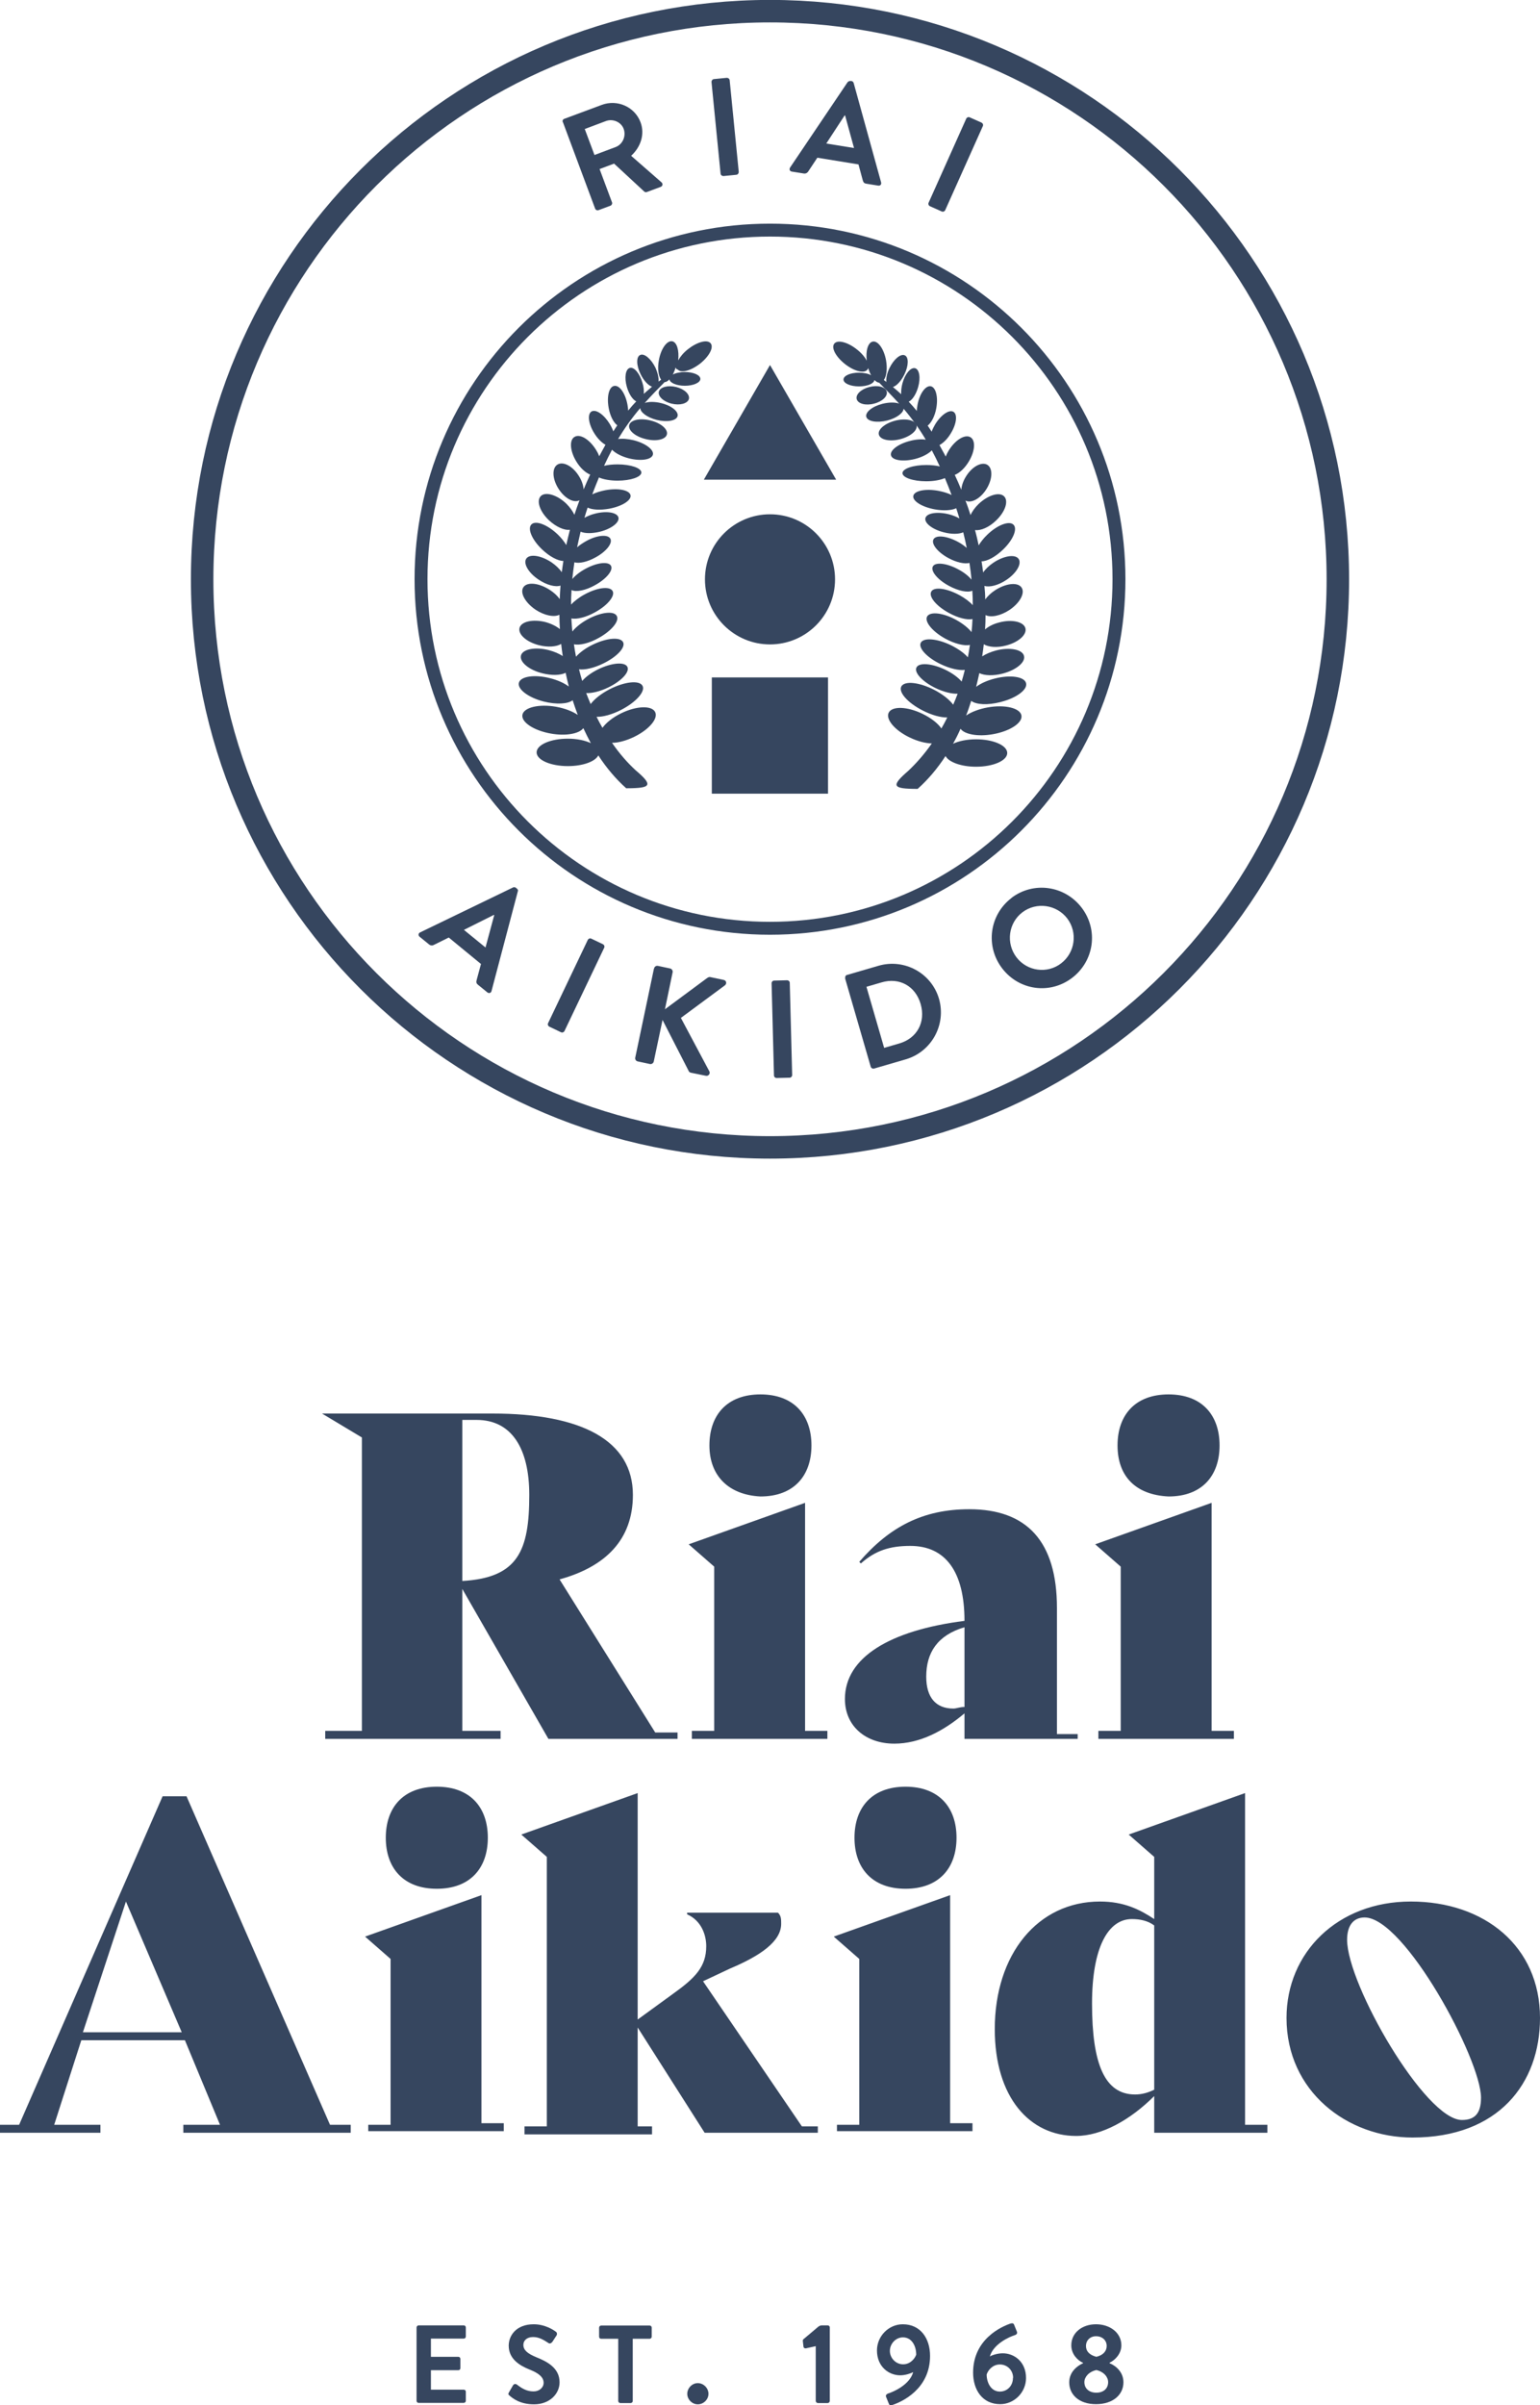 <?xml version="1.0" encoding="UTF-8"?><svg id="Layer_1" xmlns="http://www.w3.org/2000/svg" viewBox="0 0 96.6 150.83"><path d="m42.5,108.54v.5h-8.1l-5.4-9.4v8.9h2.4v.5h-11v-.5h2.3v-18.4l-2.5-1.5h10.7c5.6,0,8.8,1.7,8.8,5.1,0,2.8-1.7,4.5-4.6,5.3l6,9.6h1.4v-.1Zm-13.5-19.5v10.1c3.5-.2,4.2-1.9,4.2-5.4,0-2.9-1.1-4.7-3.3-4.7h-.9Zm14.4,19.5h1.4v-10.3l-1.6-1.4,7.3-2.6v14.3h1.4v.5h-8.5v-.5Zm1.1-17.9c0-1.9,1.1-3.2,3.2-3.2s3.2,1.3,3.2,3.2-1.1,3.2-3.2,3.2c-2-.1-3.2-1.3-3.2-3.2Zm23.1,17.9v.5h-7.1v-1.6c-1.3,1.1-2.8,1.9-4.4,1.9-1.8,0-3.1-1.1-3.1-2.8,0-2.6,2.8-4.3,7.5-4.9,0-3.1-1.2-4.7-3.4-4.7-1.3,0-2.2.3-3.1,1.1l-.1-.1c1.9-2.2,4-3.3,6.9-3.3,3.6,0,5.5,2,5.5,6.2v7.9h1.3v-.2Zm-7.1-1.5v-5c-1.7.5-2.4,1.6-2.4,3.1,0,1.3.6,2,1.7,2,.2,0,.4-.1.7-.1Zm8.4,1.5h1.4v-10.3l-1.6-1.4,7.3-2.6v14.3h1.4v.5h-8.5v-.5Zm1.2-17.9c0-1.9,1.1-3.2,3.2-3.2s3.2,1.3,3.2,3.2-1.1,3.2-3.2,3.2c-2.1-.1-3.2-1.3-3.2-3.2Zm-48.1,42.6v.5h-10.5v-.5h2.3l-2.2-5.3h-6.5l-1.7,5.3h2.9v.5H0v-.5h1.2l9-20.6h1.5l9,20.6h1.3Zm-10.6-5.8l-3.5-8.2-2.7,8.2h6.2Zm11.7,5.8h1.4v-10.4l-1.6-1.4,7.3-2.6v14.3h1.4v.5h-8.5v-.4Zm1.1-18c0-1.9,1.1-3.2,3.2-3.2s3.2,1.3,3.2,3.2-1.1,3.2-3.2,3.2-3.2-1.3-3.2-3.2Zm27.1,18v.5h-7.1l-4.2-6.6v6.2h.9v.5h-8v-.5h1.4v-16.9l-1.6-1.4,7.3-2.6v14.2l2.2-1.6c1.4-1,2.1-1.7,2.1-3,0-.7-.3-1.6-1.2-2v-.1h5.7c.2.2.2.4.2.7,0,1.1-1.3,2-3.2,2.8l-1.7.8,6.2,9.1h1v-.1Zm1.2,0h1.4v-10.4l-1.6-1.4,7.3-2.6v14.3h1.4v.5h-8.5v-.4Zm1.1-18c0-1.9,1.1-3.2,3.2-3.2s3.2,1.3,3.2,3.2-1.1,3.2-3.2,3.2-3.2-1.3-3.2-3.2Zm25.9,18v.5h-7.1v-2.3c-1.5,1.5-3.3,2.5-4.9,2.5-2.9,0-5.1-2.4-5.1-6.7,0-4.7,2.7-8,6.6-8,1.5,0,2.5.5,3.4,1.1v-3.9l-1.6-1.4,7.3-2.6v20.8h1.4Zm-7.1-2.2v-10.3c-.4-.3-.9-.4-1.4-.4-1.5,0-2.5,1.8-2.5,5.3,0,3.8.8,5.7,2.7,5.7.4,0,.8-.1,1.2-.3Zm8.3-4.5c0-4.1,3.2-7.3,7.8-7.3s8.1,2.8,8.1,7.3c0,4.1-2.6,7.5-8,7.5-4.1,0-7.9-2.9-7.9-7.5Zm12.2,5c0-2.4-4.8-11.3-7.3-11.3-.7,0-1.1.5-1.1,1.4,0,2.8,4.9,11.3,7.2,11.3.8,0,1.2-.4,1.2-1.4Z" style="fill:#36465f;"/><path d="m26.13,145.95c0-.07.06-.13.13-.13h2.83c.08,0,.13.06.13.13v.57c0,.07-.06.13-.13.13h-2.06v1.14h1.72c.07,0,.13.06.13.13v.58c0,.08-.06.13-.13.13h-1.72v1.22h2.06c.08,0,.13.06.13.13v.57c0,.07-.06.13-.13.13h-2.83c-.08,0-.13-.06-.13-.13v-4.61Z" style="fill:#36465f;"/><path d="m31.96,150.22c-.07-.05-.1-.1-.03-.21l.25-.43c.06-.1.17-.1.24-.05.29.22.6.43,1.05.43.36,0,.63-.24.63-.54,0-.35-.3-.6-.88-.83-.65-.26-1.31-.68-1.31-1.5,0-.62.46-1.34,1.57-1.34.71,0,1.25.36,1.39.47.07.04.09.16.04.23l-.26.4c-.06.08-.16.14-.24.08-.3-.19-.58-.38-.97-.38s-.61.22-.61.49c0,.33.26.55.82.78.67.27,1.45.67,1.45,1.57,0,.72-.62,1.38-1.6,1.38-.88,0-1.33-.37-1.53-.54Z" style="fill:#36465f;"/><path d="m38.77,146.66h-1.06c-.08,0-.13-.06-.13-.13v-.57c0-.07.06-.13.13-.13h3.04c.08,0,.13.06.13.13v.57c0,.07-.06.13-.13.13h-1.06v3.9c0,.07-.06.13-.13.13h-.65c-.07,0-.13-.06-.13-.13v-3.9Z" style="fill:#36465f;"/><path d="m43.77,149.44c.36,0,.67.31.67.67s-.31.66-.67.66-.66-.31-.66-.66.3-.67.66-.67Z" style="fill:#36465f;"/><path d="m51.18,147.12l-.63.14c-.07.01-.14-.03-.15-.1l-.04-.35c0-.08,0-.1.07-.15l.89-.75c.07-.06.15-.09.24-.09h.36c.08,0,.13.06.13.13v4.6c0,.08-.06.14-.13.14h-.61c-.08,0-.14-.06-.14-.14v-3.43Z" style="fill:#36465f;"/><path d="m55.71,150.09c.33-.1,1.36-.55,1.57-1.34-.12.07-.48.2-.81.2-.72,0-1.46-.54-1.46-1.56,0-.9.74-1.64,1.62-1.64,1.12,0,1.71.9,1.71,1.98,0,2.09-1.77,2.89-2.39,3.09-.1.04-.17,0-.2-.1l-.17-.42c-.03-.08,0-.16.13-.21Zm1.76-2.46c0-.49-.26-1.06-.83-1.06-.45,0-.82.4-.82.85s.37.84.83.84.75-.37.83-.63Z" style="fill:#36465f;"/><path d="m63.42,145.7c.1-.03.17,0,.2.1l.17.42c.03.08,0,.17-.13.21-.33.1-1.35.55-1.57,1.34.12-.08.48-.2.81-.2.72,0,1.46.53,1.46,1.55,0,.9-.74,1.64-1.62,1.64-1.12,0-1.7-.9-1.7-1.98,0-2.09,1.77-2.89,2.39-3.09Zm.13,3.41c0-.48-.37-.84-.83-.84s-.75.37-.83.63c0,.49.26,1.07.83,1.07.45,0,.82-.35.82-.86Z" style="fill:#36465f;"/><path d="m67.94,148.2v-.03c-.34-.15-.74-.54-.74-1.1,0-.8.69-1.32,1.55-1.32s1.59.52,1.59,1.32c0,.54-.41.94-.74,1.09v.03c.43.18.87.58.87,1.2,0,.78-.66,1.37-1.72,1.37s-1.68-.59-1.68-1.37c0-.63.47-1.02.87-1.2Zm.83,1.84c.45,0,.74-.26.74-.66,0-.32-.26-.65-.74-.76-.48.11-.75.44-.75.76,0,.4.3.66.75.66Zm.65-2.93c0-.34-.26-.61-.67-.61-.38,0-.63.27-.63.61,0,.32.2.56.65.68.44-.1.65-.37.65-.68Z" style="fill:#36465f;"/><path d="m48.3.7C28.63.7,12.68,16.65,12.68,36.33s15.95,35.62,35.62,35.62,35.62-15.95,35.62-35.62S67.97.7,48.3.7Z" style="fill:none; stroke:#36465f; stroke-linecap:round; stroke-linejoin:round; stroke-width:1.41px;"/><path d="m48.3,14.43c-12.09,0-21.89,9.8-21.89,21.89s9.8,21.89,21.89,21.89,21.89-9.8,21.89-21.89-9.8-21.89-21.89-21.89Z" style="fill:none; stroke:#36465f; stroke-linecap:round; stroke-linejoin:round; stroke-width:.81px;"/><g id="shape17-41"><path d="m52.45,30.08l-4.15-7.19-4.15,7.19h8.3Z" style="fill:#36465f;"/></g><g id="shape19-45"><rect x="44.65" y="42.48" width="7.29" height="7.29" style="fill:#36465f;"/></g><path d="m40.81,26.37c-.65-.17-1.25-.04-1.34.28-.09.32.36.72,1.02.88.65.17,1.25.04,1.34-.28.09-.32-.36-.72-1.02-.88Z" style="fill:#36465f;"/><path d="m42.42,24.27c-.52-.13-1,0-1.09.28-.08.29.27.63.79.76.52.13,1,0,1.09-.28.08-.29-.27-.63-.79-.76Z" style="fill:#36465f;"/><path d="m42.51,23.17c.22.25.85.07,1.42-.38.57-.46.86-1.02.64-1.27-.22-.25-.85-.07-1.42.38-.28.22-.49.48-.61.7.07-.63-.08-1.15-.38-1.2-.33-.05-.7.47-.83,1.18-.1.53-.03,1,.14,1.23-.04.03-.08.06-.12.09-.01.01-.03.02-.04.03.02-.23-.05-.55-.2-.88-.27-.55-.7-.91-.95-.79-.26.11-.25.65.02,1.2.2.41.48.71.72.79-.18.15-.35.3-.52.45.02-.2,0-.44-.08-.69-.17-.59-.52-1.01-.79-.94-.27.07-.36.6-.19,1.19.13.45.36.8.59.91-.18.19-.35.38-.51.58,0-.12-.02-.24-.04-.37-.13-.71-.5-1.24-.83-1.18-.33.05-.48.67-.35,1.38.09.51.31.92.54,1.09-.08.13-.17.25-.25.38-.05-.15-.13-.31-.22-.46-.36-.59-.86-.94-1.14-.79-.27.15-.21.75.15,1.34.21.35.48.62.72.75-.08.14-.15.28-.23.42-.05.1-.11.2-.16.3-.05-.13-.11-.25-.19-.38-.4-.66-1-1.04-1.35-.84-.35.19-.3.88.09,1.53.25.42.58.72.88.84-.14.3-.28.61-.41.93-.02-.25-.11-.54-.28-.81-.37-.62-.97-.96-1.34-.76-.37.2-.36.87.02,1.49s.97.96,1.34.76c0,0,0,0,0,0-.11.3-.22.6-.32.91-.11-.23-.28-.47-.51-.7-.58-.55-1.29-.76-1.59-.48-.3.29-.08.97.5,1.52.45.42.97.65,1.32.6-.08.32-.16.64-.23.96-.13-.22-.31-.45-.54-.67-.64-.61-1.37-.89-1.64-.63-.27.26.02.96.66,1.57.47.45.99.72,1.34.73-.04.23-.07.47-.1.7-.15-.21-.37-.43-.65-.62-.65-.43-1.35-.54-1.57-.24-.22.3.12.9.77,1.33.51.34,1.05.48,1.37.37-.02.28-.04.56-.05.85-.14-.2-.35-.4-.61-.57-.67-.44-1.41-.53-1.66-.19-.25.34.09.97.75,1.42.56.37,1.17.49,1.5.32,0,.3.01.6.03.9-.22-.18-.54-.34-.9-.44-.79-.2-1.52-.04-1.63.36-.11.4.43.89,1.22,1.09.56.14,1.09.1,1.39-.08.03.26.06.51.1.76-.23-.15-.53-.28-.87-.37-.85-.22-1.64-.07-1.75.33-.11.4.49.91,1.34,1.12.59.15,1.14.13,1.46-.03.06.29.13.58.2.86-.28-.21-.69-.4-1.17-.52-.97-.25-1.85-.12-1.96.28-.11.4.58.93,1.55,1.18.79.2,1.52.16,1.82-.08.1.31.21.62.32.92-.32-.22-.8-.41-1.36-.51-1.07-.19-2.02.04-2.11.5-.09.46.71.99,1.78,1.18.94.17,1.79.01,2.04-.34.15.32.31.64.47.94-.36-.17-.87-.28-1.44-.28-1.08,0-1.96.38-1.96.86s.88.86,1.96.86c.93,0,1.71-.28,1.91-.67.51.78,1.09,1.47,1.75,2.06.83,0,1.23-.05,1.31-.21.09-.17-.19-.47-.72-.92-.49-.45-1-1.02-1.48-1.72.39,0,.88-.13,1.38-.37.95-.46,1.54-1.16,1.32-1.57-.22-.41-1.16-.38-2.11.08-.54.26-.96.6-1.19.92-.13-.22-.25-.45-.37-.69.4.01.97-.14,1.55-.44.93-.48,1.53-1.16,1.33-1.51-.2-.36-1.12-.26-2.06.22-.54.28-.96.62-1.19.93-.1-.22-.19-.46-.28-.69.35.02.86-.1,1.38-.35.83-.4,1.37-.98,1.2-1.3-.17-.32-.98-.25-1.81.15-.45.22-.81.49-1.02.74-.07-.24-.14-.48-.2-.73.37.05.93-.08,1.51-.36.87-.42,1.43-1.02,1.25-1.35-.18-.33-1.02-.26-1.89.16-.46.22-.83.5-1.06.76-.05-.25-.09-.51-.13-.78.35.08.96-.06,1.56-.4.81-.45,1.32-1.07,1.12-1.39-.19-.32-1.01-.22-1.83.23-.42.23-.75.51-.95.76-.03-.27-.04-.54-.06-.82.34.07.92-.07,1.49-.39.79-.43,1.28-1.04,1.09-1.34-.19-.31-.98-.2-1.76.23-.35.19-.64.42-.84.63,0-.3.01-.6.03-.91.28.14.88.03,1.48-.31.71-.39,1.16-.94.99-1.22-.17-.28-.89-.19-1.6.2-.35.19-.64.42-.82.64.03-.34.08-.69.13-1.05.29.09.81-.02,1.33-.31.68-.37,1.09-.9.92-1.18-.17-.28-.86-.21-1.53.17-.21.12-.4.25-.55.38.07-.32.14-.65.22-.98.27.12.73.12,1.22,0,.72-.18,1.24-.59,1.15-.9-.09-.31-.75-.42-1.47-.23-.25.06-.48.16-.66.26.06-.21.13-.43.2-.64.28.14.79.17,1.35.07.81-.15,1.41-.53,1.34-.85-.07-.32-.77-.46-1.58-.31-.31.06-.6.15-.82.26.13-.35.27-.7.42-1.06.27.12.69.2,1.17.2.82,0,1.49-.23,1.49-.51s-.67-.51-1.49-.51c-.32,0-.61.03-.85.09.15-.33.32-.67.5-1.01.2.21.58.42,1.05.54.75.19,1.42.09,1.51-.22.09-.31-.45-.72-1.19-.91-.37-.09-.72-.12-.99-.08.38-.63.83-1.28,1.39-1.94.01.27.44.59,1.03.74.64.16,1.23.06,1.31-.23.08-.29-.37-.66-1.02-.82-.41-.1-.79-.1-1.04-.01.44-.49.9-.96,1.25-1.31.1,0,.21-.07.3-.17.03.22.45.4.97.4s.97-.19.97-.43-.43-.43-.97-.43c-.31,0-.59.06-.76.16.07-.13.13-.28.18-.45.01.04.03.08.06.11Z" style="fill:#36465f;"/><path d="m56.47,27.54c.65-.17,1.11-.56,1.02-.88-.09-.32-.69-.45-1.34-.28-.65.17-1.11.56-1.02.88.09.32.69.45,1.34.28Z" style="fill:#36465f;"/><path d="m54.83,25.31c.52-.13.87-.47.79-.76-.08-.29-.57-.42-1.09-.28-.52.13-.87.47-.79.76.08.29.57.42,1.09.28Z" style="fill:#36465f;"/><path d="m62.81,44.01c.97-.25,1.67-.78,1.55-1.18-.11-.4-.99-.53-1.96-.28-.48.12-.89.31-1.17.52.07-.28.14-.57.2-.86.33.16.88.18,1.46.03.85-.22,1.46-.72,1.34-1.12-.11-.4-.9-.55-1.75-.33-.34.09-.64.22-.87.37.04-.25.07-.51.1-.76.3.18.83.23,1.39.08.79-.2,1.33-.69,1.22-1.09-.11-.4-.84-.57-1.63-.36-.37.09-.68.25-.9.44.02-.3.03-.6.03-.9.33.17.94.05,1.5-.32.67-.45,1-1.08.75-1.42-.25-.34-.99-.25-1.66.19-.26.17-.46.37-.61.57,0-.28-.02-.56-.05-.85.32.1.86-.03,1.37-.37.65-.43.99-1.03.77-1.33-.22-.3-.92-.19-1.57.24-.28.19-.51.41-.65.62-.03-.23-.06-.47-.1-.7.35,0,.87-.28,1.34-.73.64-.61.93-1.31.66-1.57-.27-.26-1.01.02-1.64.63-.23.22-.41.45-.54.67-.07-.32-.14-.64-.23-.96.35.05.88-.17,1.32-.6.58-.55.8-1.23.5-1.52-.3-.29-1.01-.07-1.59.48-.23.22-.41.47-.51.7-.1-.31-.2-.61-.32-.91,0,0,0,0,0,0,.37.2.97-.14,1.34-.76.37-.62.38-1.28.02-1.49-.37-.2-.97.14-1.34.76-.17.28-.26.56-.28.81-.13-.32-.27-.63-.41-.93.3-.12.63-.42.88-.84.4-.66.44-1.34.09-1.53-.35-.19-.95.19-1.35.84-.08.13-.14.26-.19.38-.05-.1-.1-.2-.16-.3-.08-.14-.15-.28-.23-.42.24-.13.51-.39.72-.75.36-.59.42-1.19.15-1.34-.27-.15-.78.2-1.14.79-.09.16-.17.31-.22.46-.08-.13-.17-.26-.25-.38.23-.18.45-.59.54-1.09.13-.71-.03-1.32-.35-1.38-.33-.05-.7.47-.83,1.18-.02.13-.04.25-.04.37-.16-.2-.33-.39-.51-.58.23-.11.46-.46.59-.91.17-.59.08-1.12-.19-1.19-.27-.07-.63.35-.79.94-.07.25-.09.49-.08.69-.16-.15-.34-.3-.52-.45.24-.08.52-.38.72-.79.27-.55.28-1.09.02-1.2-.26-.11-.68.24-.95.79-.16.32-.23.64-.2.88-.01-.01-.03-.02-.04-.03-.04-.03-.08-.06-.12-.09.17-.23.23-.71.14-1.23-.13-.71-.5-1.24-.83-1.18-.3.05-.46.57-.38,1.2-.12-.23-.33-.48-.61-.7-.57-.46-1.21-.63-1.42-.38-.22.25.07.81.64,1.27.57.46,1.21.63,1.42.38.03-.03.05-.07.06-.11.05.17.11.32.18.45-.18-.1-.45-.16-.76-.16-.54,0-.97.19-.97.43s.43.43.97.43.94-.18.97-.4c.1.1.2.16.3.17.35.36.81.83,1.25,1.31-.25-.09-.63-.09-1.04.01-.64.16-1.1.53-1.02.82.08.29.67.39,1.31.23.59-.15,1.01-.47,1.03-.74.56.66,1.01,1.3,1.39,1.94-.27-.04-.62-.02-.99.08-.75.19-1.28.6-1.19.91.09.31.76.41,1.51.22.47-.12.85-.33,1.05-.54.18.34.35.68.5,1.01-.24-.06-.53-.09-.85-.09-.82,0-1.49.23-1.49.51s.67.51,1.49.51c.47,0,.9-.08,1.17-.2.15.36.29.71.42,1.06-.22-.11-.51-.2-.82-.26-.81-.15-1.51-.01-1.58.31s.53.7,1.34.85c.55.1,1.06.07,1.35-.07.07.22.14.43.2.64-.18-.1-.41-.2-.66-.26-.72-.18-1.38-.08-1.47.23-.09.31.43.72,1.15.9.49.13.95.12,1.22,0,.08.33.16.66.22.98-.15-.13-.34-.27-.55-.38-.68-.37-1.36-.45-1.53-.17-.17.28.24.81.92,1.18.51.28,1.03.39,1.33.31.05.35.1.7.13,1.05-.18-.22-.46-.45-.82-.64-.71-.39-1.43-.48-1.6-.2-.17.28.27.83.99,1.22.6.33,1.21.45,1.48.31.02.31.03.61.03.91-.2-.22-.49-.44-.84-.63-.79-.43-1.58-.54-1.76-.23-.19.31.3.91,1.09,1.34.58.32,1.15.46,1.49.39-.01.28-.03.55-.06.82-.2-.26-.54-.53-.95-.76-.81-.45-1.63-.55-1.83-.23-.19.32.31.94,1.12,1.39.6.33,1.21.48,1.56.4-.04.27-.08.53-.13.78-.22-.26-.6-.53-1.06-.76-.87-.42-1.71-.49-1.89-.16-.18.33.39.94,1.25,1.35.58.28,1.14.4,1.51.36-.06.25-.13.49-.2.73-.21-.25-.57-.52-1.02-.74-.83-.4-1.64-.47-1.81-.15-.17.32.37.9,1.2,1.3.52.25,1.03.37,1.38.35-.09.24-.18.47-.28.69-.23-.31-.65-.65-1.19-.93-.93-.48-1.85-.58-2.06-.22-.2.36.39,1.03,1.33,1.51.58.3,1.15.45,1.55.44-.12.24-.24.47-.37.69-.22-.32-.65-.66-1.19-.92-.95-.46-1.89-.49-2.11-.08-.22.41.37,1.12,1.32,1.57.5.24.99.36,1.38.37-.49.7-1,1.27-1.48,1.72-.52.45-.8.75-.72.92.08.16.48.21,1.31.21.66-.59,1.24-1.28,1.75-2.06.2.38.98.67,1.91.67,1.08,0,1.96-.38,1.96-.86s-.88-.86-1.96-.86c-.57,0-1.09.11-1.44.28.17-.3.33-.62.47-.94.25.35,1.09.51,2.04.34,1.07-.19,1.87-.72,1.78-1.18-.09-.46-1.03-.69-2.11-.5-.56.1-1.04.29-1.36.51.12-.3.22-.61.32-.92.31.24,1.03.28,1.82.08Z" style="fill:#36465f;"/><circle cx="48.3" cy="36.33" r="4.08" style="fill:#36465f;"/><path d="m35.3,7.66c-.03-.08,0-.18.1-.21l2.34-.87c.98-.37,2.08.12,2.44,1.09.28.75.01,1.55-.59,2.1l1.9,1.66c.1.08.09.24-.05.29l-.86.32c-.07.03-.13,0-.16-.02l-1.9-1.76-.91.34.78,2.09c.03.08-.02.18-.1.21l-.75.28c-.09.03-.18-.02-.21-.1l-2.02-5.42Zm3.32,1.56c.43-.16.67-.68.5-1.14-.16-.43-.67-.65-1.11-.49l-1.33.5.61,1.63,1.33-.5Z" style="fill:#36465f;"/><path d="m44.63,5.14c0-.09.06-.17.15-.18l.81-.08c.09,0,.17.06.18.15l.57,5.75c0,.09-.06.17-.15.18l-.81.08c-.09,0-.17-.06-.18-.15l-.57-5.75Z" style="fill:#36465f;"/><path d="m49.55,10.52l3.62-5.37s.08-.08.16-.07h.09c.09.03.11.08.13.13l1.72,6.23c.03.12-.05.22-.18.2l-.75-.12c-.13-.02-.18-.08-.22-.21l-.27-1-2.58-.42-.57.86c-.05.08-.14.15-.28.13l-.75-.12c-.13-.02-.18-.14-.11-.25Zm4.02-1.24l-.56-2.04h-.03s-1.15,1.76-1.15,1.76l1.73.28Z" style="fill:#36465f;"/><path d="m60.61,7.44c.04-.08.14-.12.22-.08l.74.33c.08.04.12.14.08.22l-2.36,5.27c-.04.08-.14.12-.22.08l-.74-.33c-.08-.04-.12-.14-.08-.22l2.36-5.27Z" style="fill:#36465f;"/><path d="m26.35,58.47l5.83-2.82c.05-.02.11-.03.18.02l.07.06c.07.06.07.11.05.17l-1.65,6.25c-.03.12-.16.16-.26.08l-.59-.48c-.1-.08-.12-.16-.08-.3l.27-1-2.02-1.66-.93.46c-.08.05-.2.06-.31-.03l-.59-.48c-.1-.08-.08-.22.03-.27Zm4.1.96l.55-2.04-.02-.02-1.88.94,1.36,1.11Z" style="fill:#36465f;"/><path d="m36.87,58.94c.04-.08.14-.12.22-.08l.73.35c.08.04.12.14.08.22l-2.49,5.22c-.04.08-.14.12-.22.08l-.73-.35c-.08-.04-.12-.14-.08-.22l2.49-5.22Z" style="fill:#36465f;"/><path d="m41.03,60.73c.02-.11.13-.19.25-.16l.75.16c.11.02.19.14.16.25l-.48,2.31,2.66-1.97s.1-.07.18-.05l.85.18c.16.03.21.23.07.34l-2.76,2.04,1.79,3.36c.06.13-.05.3-.22.27l-.93-.19c-.09-.02-.13-.06-.14-.09l-1.65-3.22-.55,2.6c-.02.11-.14.19-.25.16l-.75-.16c-.12-.02-.19-.14-.16-.25l1.17-5.57Z" style="fill:#36465f;"/><path d="m48.4,61.66c0-.09.07-.17.16-.17l.81-.02c.09,0,.17.07.17.16l.15,5.78c0,.09-.07.17-.16.17l-.81.02c-.09,0-.17-.07-.17-.16l-.15-5.78Z" style="fill:#36465f;"/><path d="m53.02,61.34c-.02-.08.02-.18.1-.2l1.99-.58c1.62-.47,3.32.46,3.79,2.07.47,1.63-.47,3.33-2.09,3.8l-1.99.58c-.08.02-.17-.03-.2-.11l-1.61-5.55Zm3.4,4.09c1.09-.32,1.66-1.32,1.33-2.47-.33-1.14-1.35-1.68-2.44-1.36l-.96.28,1.11,3.83.96-.28Z" style="fill:#36465f;"/><path d="m63.44,56.31c1.39-1.06,3.35-.78,4.41.61s.79,3.34-.6,4.4c-1.39,1.06-3.33.79-4.39-.6-1.06-1.39-.8-3.35.59-4.41Zm3.12,4.1c.88-.67,1.05-1.93.39-2.81-.67-.88-1.94-1.06-2.82-.39-.88.67-1.04,1.94-.37,2.82s1.93,1.05,2.8.38Z" style="fill:#36465f;"/></svg>
